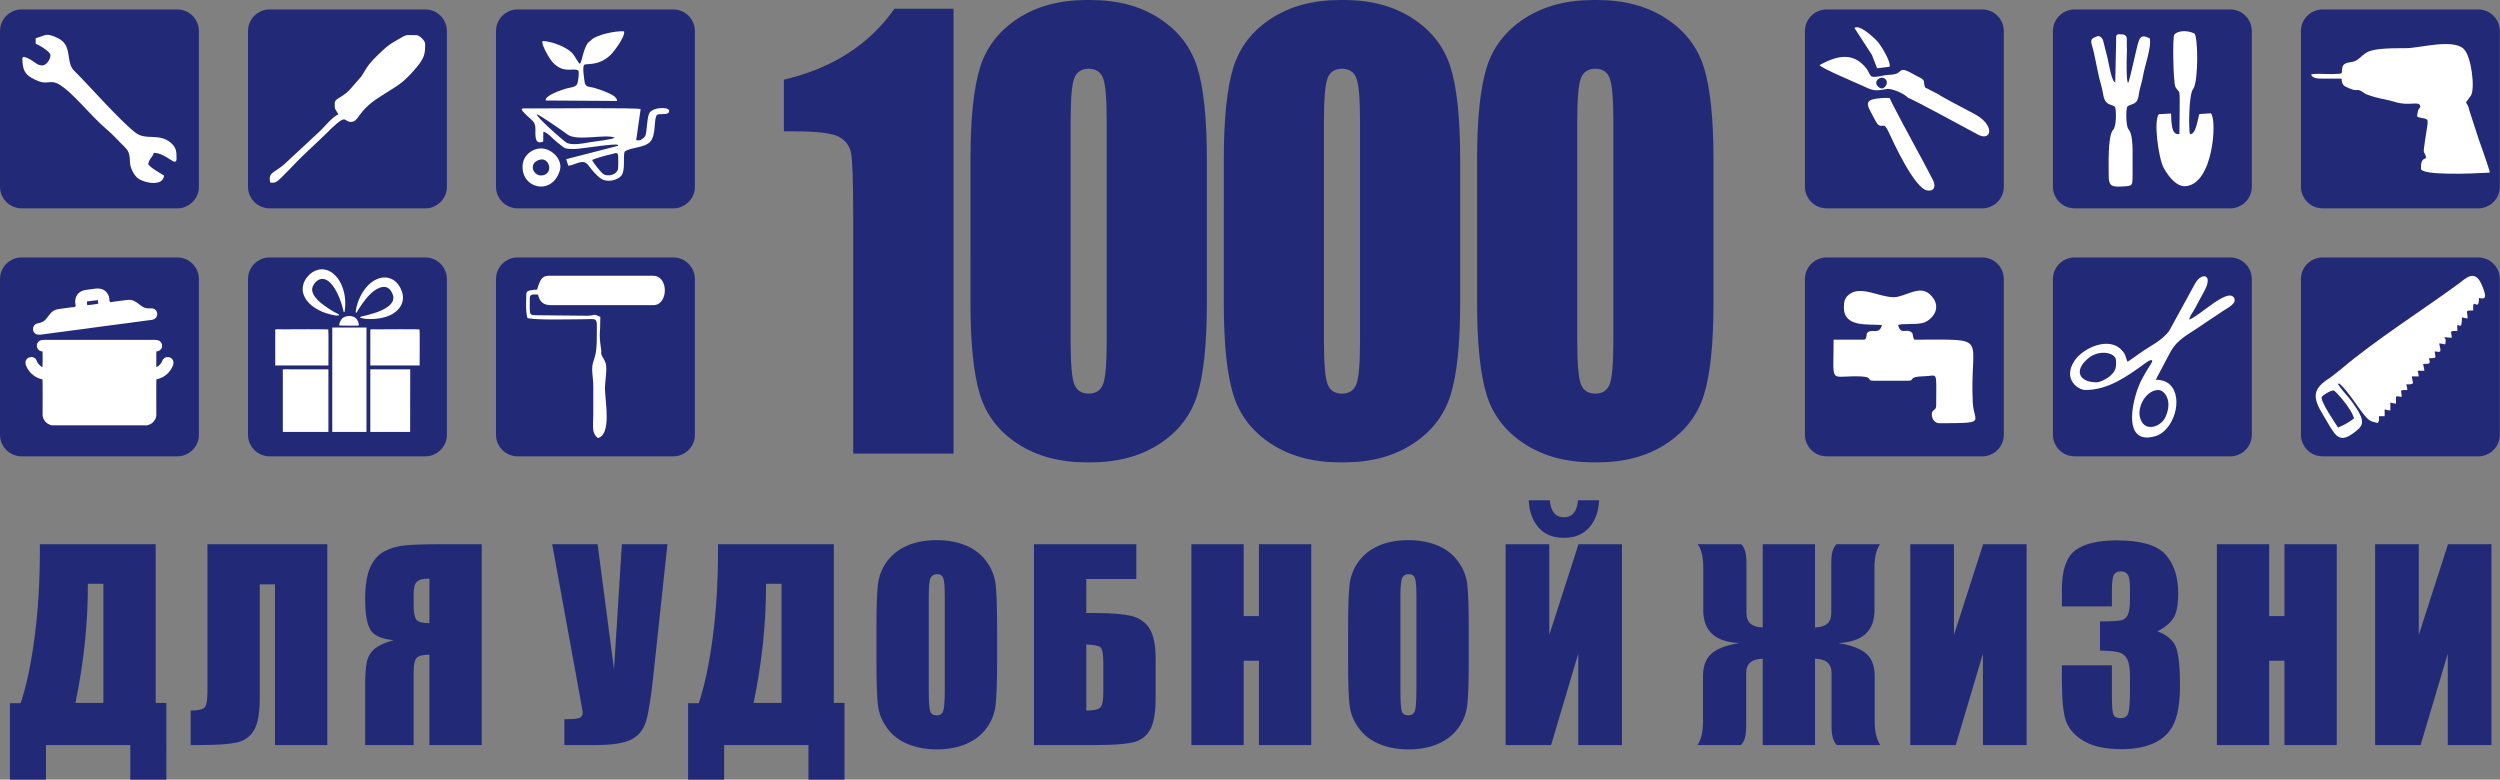 <?xml version="1.0" encoding="utf-8"?>
<!-- Generator: Adobe Illustrator 19.1.1, SVG Export Plug-In . SVG Version: 6.00 Build 0)  -->
<svg version="1.1" id="Слой_1" xmlns="http://www.w3.org/2000/svg" xmlns:xlink="http://www.w3.org/1999/xlink" x="0px" y="0px"
	 viewBox="0 0 481 150" enable-background="new 0 0 481 150" xml:space="preserve">
<rect x="0" y="0" width="481" height="150" fill="#808080" stroke="none"/>
<path fill="#222A78" d="M183.462,1.68v85.599h-19.308V41.323c0-6.637-0.147-10.641-0.425-11.976
	c-0.294-1.335-1.078-2.363-2.368-3.049c-1.291-0.685-4.166-1.028-8.626-1.028h-1.911v-9.938c9.344-2.201,16.433-6.764,21.268-13.653
	H183.462z"/>
<path fill="#222A78" d="M186.722,30.65c0-7.875,0.62-13.763,1.842-17.682c1.223-3.919,3.652-7.062,7.303-9.428
	C199.501,1.174,203.919,0,209.102,0c0.12,0,0.239,0.001,0.359,0.002C209.579,0.001,209.699,0,209.819,0
	c5.183,0,9.601,1.174,13.236,3.54c3.651,2.366,6.079,5.508,7.303,9.428c1.222,3.919,1.842,9.807,1.842,17.682
	c0,9.22,0,18.439,0,27.659c0,7.875-0.62,13.763-1.842,17.682c-1.223,3.919-3.652,7.062-7.303,9.428
	c-3.635,2.366-8.053,3.54-13.236,3.54c-0.12,0-0.239-0.001-0.359-0.002c-0.119,0.001-0.239,0.002-0.359,0.002
	c-5.183,0-9.601-1.174-13.236-3.54c-3.651-2.366-6.079-5.508-7.303-9.428c-1.222-3.919-1.842-9.807-1.842-17.682
	C186.722,49.09,186.722,39.87,186.722,30.65L186.722,30.65z M209.46,13.222c-1.398,0.019-2.321,0.633-2.771,1.824
	c-0.472,1.21-0.701,4.028-0.701,8.435c0,14,0,27.999,0,41.999c0,4.407,0.228,7.225,0.701,8.435c0.449,1.191,1.373,1.805,2.771,1.824
	c1.398-0.019,2.321-0.633,2.771-1.824c0.472-1.21,0.701-4.028,0.701-8.435c0-14,0-27.999,0-41.999c0-4.407-0.228-7.225-0.701-8.435
	C211.782,13.854,210.858,13.24,209.46,13.222z"/>
<path fill="#222A78" d="M235.459,30.65c0-7.875,0.62-13.763,1.842-17.682c1.223-3.919,3.652-7.062,7.303-9.428
	C248.238,1.174,252.656,0,257.839,0c0.12,0,0.239,0.001,0.359,0.002C258.317,0.001,258.436,0,258.556,0
	c5.183,0,9.601,1.174,13.236,3.54c3.651,2.366,6.079,5.508,7.303,9.428c1.222,3.919,1.842,9.807,1.842,17.682
	c0,9.22,0,18.439,0,27.659c0,7.875-0.62,13.763-1.842,17.682c-1.223,3.919-3.652,7.062-7.303,9.428
	c-3.635,2.366-8.053,3.54-13.236,3.54c-0.12,0-0.239-0.001-0.359-0.002c-0.119,0.001-0.239,0.002-0.359,0.002
	c-5.183,0-9.601-1.174-13.236-3.54c-3.651-2.366-6.079-5.508-7.303-9.428c-1.222-3.919-1.842-9.807-1.842-17.682
	C235.459,49.09,235.459,39.87,235.459,30.65L235.459,30.65z M258.198,13.222c-1.398,0.019-2.321,0.633-2.771,1.824
	c-0.472,1.21-0.701,4.028-0.701,8.435c0,14,0,27.999,0,41.999c0,4.407,0.228,7.225,0.701,8.435c0.449,1.191,1.373,1.805,2.771,1.824
	c1.398-0.019,2.321-0.633,2.771-1.824c0.472-1.21,0.701-4.028,0.701-8.435c0-14,0-27.999,0-41.999c0-4.407-0.228-7.225-0.701-8.435
	C260.519,13.854,259.595,13.24,258.198,13.222z"/>
<path fill="#222A78" d="M284.196,30.65c0-7.875,0.62-13.763,1.842-17.682c1.223-3.919,3.652-7.062,7.303-9.428
	C296.976,1.174,301.393,0,306.576,0c0.12,0,0.239,0.001,0.359,0.002C307.054,0.001,307.173,0,307.293,0
	c5.183,0,9.601,1.174,13.236,3.54c3.651,2.366,6.079,5.508,7.303,9.428c1.222,3.919,1.842,9.807,1.842,17.682
	c0,9.22,0,18.439,0,27.659c0,7.875-0.62,13.763-1.842,17.682c-1.223,3.919-3.652,7.062-7.303,9.428
	c-3.635,2.366-8.053,3.54-13.236,3.54c-0.12,0-0.239-0.001-0.359-0.002c-0.119,0.001-0.239,0.002-0.359,0.002
	c-5.183,0-9.601-1.174-13.236-3.54c-3.651-2.366-6.079-5.508-7.303-9.428c-1.222-3.919-1.842-9.807-1.842-17.682
	C284.196,49.09,284.196,39.87,284.196,30.65L284.196,30.65z M306.935,13.222c-1.398,0.019-2.322,0.633-2.771,1.824
	c-0.472,1.21-0.701,4.028-0.701,8.435c0,14,0,27.999,0,41.999c0,4.407,0.228,7.225,0.701,8.435c0.449,1.191,1.373,1.805,2.771,1.824
	c1.398-0.019,2.321-0.633,2.771-1.824c0.472-1.21,0.701-4.028,0.701-8.435c0-14,0-27.999,0-41.999c0-4.407-0.228-7.225-0.701-8.435
	C309.256,13.854,308.333,13.24,306.935,13.222z"/>
<path fill-rule="evenodd" clip-rule="evenodd" fill="#222A78" d="M351.424,1.817h29.959c2.285,0,4.155,1.87,4.155,4.155v29.959
	c0,2.285-1.87,4.155-4.155,4.155h-29.959c-2.285,0-4.155-1.87-4.155-4.155V5.972C347.269,3.687,349.139,1.817,351.424,1.817z"/>
<path fill-rule="evenodd" clip-rule="evenodd" fill="#222A78" d="M351.424,49.532h29.959c2.285,0,4.155,1.87,4.155,4.155v29.959
	c0,2.285-1.87,4.155-4.155,4.155h-29.959c-2.285,0-4.155-1.87-4.155-4.155V53.687C347.269,51.402,349.139,49.532,351.424,49.532z"/>
<path fill-rule="evenodd" clip-rule="evenodd" fill="#222A78" d="M399.139,1.817h29.959c2.285,0,4.155,1.87,4.155,4.155v29.959
	c0,2.285-1.87,4.155-4.155,4.155h-29.959c-2.285,0-4.155-1.87-4.155-4.155V5.972C394.984,3.687,396.854,1.817,399.139,1.817z"/>
<path fill-rule="evenodd" clip-rule="evenodd" fill="#222A78" d="M399.139,49.532h29.959c2.285,0,4.155,1.87,4.155,4.155v29.959
	c0,2.285-1.87,4.155-4.155,4.155h-29.959c-2.285,0-4.155-1.87-4.155-4.155V53.687C394.984,51.402,396.854,49.532,399.139,49.532z"/>
<path fill-rule="evenodd" clip-rule="evenodd" fill="#222A78" d="M446.855,1.817h29.959c2.285,0,4.155,1.87,4.155,4.155v29.959
	c0,2.285-1.87,4.155-4.155,4.155h-29.959c-2.285,0-4.155-1.87-4.155-4.155V5.972C442.7,3.687,444.569,1.817,446.855,1.817z"/>
<path fill-rule="evenodd" clip-rule="evenodd" fill="#222A78" d="M446.855,49.532h29.959c2.285,0,4.155,1.87,4.155,4.155v29.959
	c0,2.285-1.87,4.155-4.155,4.155h-29.959c-2.285,0-4.155-1.87-4.155-4.155V53.687C442.7,51.402,444.569,49.532,446.855,49.532z"/>
<path fill-rule="evenodd" clip-rule="evenodd" fill="#FFFFFF" d="M361.151,13.129l2.398-0.286c0.348-0.843-1.615-4.081-2.291-4.827
	c-0.658-0.725-3.514-3.42-4.466-2.638l3.366,5.192L361.151,13.129L361.151,13.129z M370.816,36.642
	c1.461,0.205,1.665-0.94,1.03-2.109c-0.931-1.714-1.792-3.49-2.765-5.198c-0.639-1.121-5.361-9.951-5.511-10.465
	c-0.807-0.103-2.716,0.041-3.461,0.316c-1.273,0.471-0.578,1.559-0.167,2.359c0.195,0.379,1.127,2.195,1.336,2.378
	c0.991,0.87,1.103-0.685,2.085,1.456C364.351,27.533,368.407,36.305,370.816,36.642L370.816,36.642z M350.078,12.537
	c4.469-2.536,7.053-1.835,9.025,0.643c0.395,0.496,0.448,0.988,0.955,1.54c0.94,0.241,2.318-0.287,3.281-0.314
	c2.481-0.069,1.859-0.885,2.826-0.957c0.585-0.043,2.016,0.866,2.615,1.165c1.951,0.971,1.103,0.722,1.604,2.207l2.638,1.362
	c0.065,0.175,5.928,3.266,6.599,3.603c4.367,2.188,3.607,5.525,0.947,4.117c-1.504-0.796-12.927-7.041-13.453-7.071
	c-0.655-0.794-3.157-1.89-4.131-1.701c-2.388,0.463-2.682,0.273-4.741-0.676C357.086,15.92,350.525,13.167,350.078,12.537
	L350.078,12.537z M361.572,15.093c-1.439,0.827,0.154,2.35,0.871,1.803C363.769,15.887,362.603,14.5,361.572,15.093z"/>
<path fill-rule="evenodd" clip-rule="evenodd" fill="#FFFFFF" d="M444.644,14.356c0.334,0.625,0.827,0.795,2.54,0.772
	c1.107-0.014,2.213-0.008,3.32-0.008c0.11,1.32,0.392,1.414,1.633,1.934c1.79,0.75,1.029-0.402,3.031,1.045
	c2.544,0.986,3.639,0.895,5.607,1.515c2.638,0.831,4.465-0.177,4.84,0.661c0.184,0.411-0.207,0.57-0.35,0.899
	c-0.246,1.375-0.548,1.299,0.785,1.539c1.454,0.262,1.117,0.26,0.546,4.17c-0.493,3.377-0.205,1.727,0.213,3.524
	c-0.912,0.244-1.019,0.868-1.019,2.039c0,1.39,10.409,0.938,12.285,0.809c1.117-0.077,1.081,0.196,0.735-0.919
	c-0.5-1.612-1.669-4.878-1.932-5.628l-1.686-5.193c-0.344-1.028-0.141-0.913-0.74-1.808l0.966-1.334
	c0.799-1.341,0.121-7.457-1.385-8.948c-2.064-2.044-8.602-0.147-11.041-0.159c-8.352-0.041-7.466,0.873-9.465,2.255
	c-1.116,0.772-2.226,0.152-2.814,1.27c-0.397,1.674,0.57,1.315-2.217,1.471C447.254,14.225,444.985,14.115,444.644,14.356z"/>
<path fill-rule="evenodd" clip-rule="evenodd" fill="#FFFFFF" d="M409.343,69.615c0.862-0.577,1.634-1.14,2.462-1.726
	c1.842-1.303,4.22-2.378,5.573-4.281l4.969-9.073c1.126-2.112,3.694-1.988,1.661,1.661c-0.118,0.211-0.142,0.269-0.263,0.476
	l-1.64,3.041c-0.564,0.931-0.554,0.713-0.937,1.773c1.85-0.493,7.324-6.131,8.626-4.236c0.736,1.072-1.215,2.011-1.978,2.509
	l-3.694,2.465c-3.187,2.254-5.059,2.866-6.546,5.525l-2.814,5.316c1.187,0,2.139,0.354,2.745,0.951
	c2.674,2.619,0.675,8.852-2.755,9.885c-6.915,2.085-4.349-8.03-2.531-11.16c0.298-0.513,0.401-0.751,0.703-1.268
	c0.62-1.062,2.012-2.747,0.463-2.018c-0.066,0.031-0.553,0.365-0.592,0.394c-3.494,2.545-7.144,5.187-11.583,5.187
	c-1.355,0-4.377-2.048-2.119-5.568c1.584-2.469,6.584-4.811,9.091-2.144C409.115,68.312,408.845,68.579,409.343,69.615
	L409.343,69.615z M403.352,73.557c0.73,0,1.899-0.637,2.451-1.076c1.473-1.171,1.322-2.032,1.322-3.112
	c0-1.512-3.229-2.299-5.489-0.316C398.924,71.433,400.171,73.557,403.352,73.557L403.352,73.557z M412.239,77.192
	c-0.642,1.232-0.892,2.703-0.16,3.974c1.045,1.814,3.762,0.907,4.598-1.014c1.386-3.188-0.275-5.117-1.421-5.117
	C413.872,75.035,412.755,76.202,412.239,77.192z"/>
<path fill-rule="evenodd" clip-rule="evenodd" fill="#FFFFFF" d="M365.192,62.535c0.69-0.331,3.05-0.03,4.689-0.386
	c1.588-0.345,4.178-2.888,1.465-5.488c-2.04-1.955-4.779,0.517-7,0.517c-2.842,0-6.366-2.341-8.648-0.473
	c-0.712,0.583-0.938,1.266-0.938,2.447c0,3.89,4.613,3.156,7.331,3.383c-0.546,2.047-1.967,0.537-2.855,1.528
	c-0.137,0.153-0.07,0.709-0.254,1.041c-0.094,0.17-0.086,0.251-0.556,0.251h-5.639c0,8.304-0.807,7.102,3.952,7.044
	c4.217-0.052,2.131,0.85,3.661,0.85h6.767c1.406,0-0.322-0.786,3.11-0.861c2.648-0.058,2.247-1.35,2.247,5.654
	c0,1.037-0.846,0.654-0.846,1.692c0,1.038,0.722,1.692,1.41,1.692c9.39,0,6.667-0.086,6.477-3.94
	c-0.645-13.118,3.638-12.132-11.27-12.132c-0.392-0.816-0.172-1.098-0.462-1.363C366.777,63.031,365.746,64.608,365.192,62.535z"/>
<path fill-rule="evenodd" clip-rule="evenodd" fill="#FFFFFF" d="M447.064,80.007c2.092,3.417,2.705,5.6,5.781,3.289
	c1.869-1.404,2.53-2.058-0.287-5.94c-0.904-1.245-1.877-2.141-2.717-3.406c0.118,0.031,0.058-0.272,0.171-0.192
	c1.561,1.099,4.066,5.359,5.376,6.672c0.692,0.694,1.167,0.736,2.107,0.955c0.3-0.534,0.218-0.405,0.218-1.312h1.094v-1.312
	c0.498,0.116,0.503,0.169,1.093,0.218v-1.531c0.499,0.116,0.503,0.17,1.093,0.219c0-1.795-0.228-1.422,1.093-1.312
	c-0.03-1.329-0.602-1.312,1.093-1.312c-0.049-0.59-0.103-0.595-0.219-1.093c0.889,0,0.704,0.073,1.312-0.219l-0.252-1.305
	l1.345-0.007c-0.049-0.59-0.103-0.595-0.219-1.093h1.312l-0.252-1.305c1.438-0.007,1.381-0.008,1.127-1.1
	c1.705,0,1.194-0.099,1.093-1.312c1.176,0.098,1.333,0.437,0.875-1.531c1.375,0.031,1.105,0.643,1.257-0.589
	c0.065-0.527-1.236-0.703,1.148-0.504c-0.03-1.329-0.602-1.312,1.093-1.312c-0.234-2.815,0.875,0.907,0.875-2.624
	c0.498,0.116,0.503,0.169,1.093,0.219c0-1.493-0.658-1.531,1.093-1.531c-0.245-2.967,1.093,0.566,1.093-2.405
	c1.272,0.296,1.599-0.059,0.543-2.511c-1.075-2.496-2.359-1.991-4.162-0.452c-7.182,5.282-16.383,11.077-23.16,16.857l-1.844,1.436
	C444.72,74.896,444.963,76.576,447.064,80.007L447.064,80.007z M446.734,76.316c0.173-0.251,1.597-1.204,2.277-1.204
	c0.288,0.08,3.438,3.456,3.891,5.399c-0.886,0.649-1.433,1.049-3.062,1.749C449.361,81.488,446.248,77.021,446.734,76.316z"/>
<path fill-rule="evenodd" clip-rule="evenodd" fill="#FFFFFF" d="M407.162,6.876l-0.188,8.948c-0.71-0.005-1.301-3.979-1.49-4.691
	c-0.226-0.851-0.416-1.611-0.624-2.443c-0.197-0.789-0.253-1.615-1.19-1.768c-0.606,0.296-1.358,0.291-1.313,1.207
	c0.014,0.283,0.41,1.469,0.494,1.925c0.257,1.391,0.591,2.711,0.847,4.075c0.237,1.265,0.753,2.71,0.942,3.979
	c0.366,2.458,1.783,1.8,2.321,2.524c0.243,0.876,0.228,3.718-0.383,4.328c-1.112,1.111-0.845,7.314-0.86,8.848
	c-0.02,2.046,0.688,2.15,2.442,2.077c2.25-0.094,2.125-0.086,2.146-2.405c0.014-1.543-0.012-3.077,0.003-4.596
	c0.01-1.002-0.099-3.276-0.787-4.019c-0.478-0.516-0.54-3.71-0.229-4.369c0.715-0.599,1.973-0.198,2.195-2.224
	c0.119-1.082,0.659-2.503,0.823-3.614c0.268-1.819,1.726-5.703,1.287-7.298c-0.956-0.41-1.646-0.701-2.091,0.509
	c-0.452,1.228-1.751,7.765-2.067,8.098c-0.365-0.257-0.288-4.805-0.239-5.554c0.057-0.858-0.039-1.888,0.001-2.823
	c0.046-1.077-0.843-0.992-1.743-0.992L407.162,6.876L407.162,6.876z M418.53,16.664c0.231,0.57,0.711,0.78,0.789,1.246
	c0.13,0.776-0.004,6.352-0.004,7.897c-0.661-0.022-1.573,0.208-1.604-3.968l-2.337,0.133c-1.077,1.154-0.086,8.492,0.926,10.34
	c0.927,1.69,2.482,3.639,4.198,3.514c5.337-0.389,6.095-12.746,4.886-14.024l-2.21,0.137c-0.315,0.689-0.612,3.98-1.814,3.866
	c-0.252-0.338-0.326-7.474,0.606-8.706c1.031-1.364,0.953-10.065,0.236-10.658c-1.5-0.689-3.191-0.525-3.859,0.196
	C417.974,7.035,418.123,15.659,418.53,16.664z"/>
<path fill-rule="evenodd" clip-rule="evenodd" fill="#222A78" d="M4.155,1.817h29.959c2.285,0,4.155,1.87,4.155,4.155v29.959
	c0,2.285-1.87,4.155-4.155,4.155H4.155C1.87,40.086,0,38.216,0,35.931V5.972C0,3.687,1.87,1.817,4.155,1.817z"/>
<path fill-rule="evenodd" clip-rule="evenodd" fill="#222A78" d="M4.155,49.532h29.959c2.285,0,4.155,1.87,4.155,4.155v29.959
	c0,2.285-1.87,4.155-4.155,4.155H4.155C1.87,87.801,0,85.932,0,83.647V53.687C0,51.402,1.87,49.532,4.155,49.532z"/>
<path fill-rule="evenodd" clip-rule="evenodd" fill="#222A78" d="M51.87,1.817H81.83c2.285,0,4.155,1.87,4.155,4.155v29.959
	c0,2.285-1.87,4.155-4.155,4.155H51.87c-2.285,0-4.155-1.87-4.155-4.155V5.972C47.715,3.687,49.585,1.817,51.87,1.817z"/>
<path fill-rule="evenodd" clip-rule="evenodd" fill="#222A78" d="M51.87,49.532H81.83c2.285,0,4.155,1.87,4.155,4.155v29.959
	c0,2.285-1.87,4.155-4.155,4.155H51.87c-2.285,0-4.155-1.87-4.155-4.155V53.687C47.715,51.402,49.585,49.532,51.87,49.532z"/>
<path fill-rule="evenodd" clip-rule="evenodd" fill="#222A78" d="M99.585,1.817h29.959c2.285,0,4.155,1.87,4.155,4.155v29.959
	c0,2.285-1.87,4.155-4.155,4.155H99.585c-2.285,0-4.155-1.87-4.155-4.155V5.972C95.431,3.687,97.3,1.817,99.585,1.817z"/>
<path fill-rule="evenodd" clip-rule="evenodd" fill="#222A78" d="M99.585,49.532h29.959c2.285,0,4.155,1.87,4.155,4.155v29.959
	c0,2.285-1.87,4.155-4.155,4.155H99.585c-2.285,0-4.155-1.87-4.155-4.155V53.687C95.431,51.402,97.3,49.532,99.585,49.532z"/>
<path fill-rule="evenodd" clip-rule="evenodd" fill="#FFFFFF" d="M107.716,32.779c-1.498,5.046-7.661,3.452-7.145-1.173
	c0.218-1.954,2.249-3.36,4.162-2.982C106.566,28.986,108.267,30.922,107.716,32.779L107.716,32.779z M103.916,30.709
	c-2.466,0.614-1.32,3.389,0.524,3.02C106.545,33.308,105.685,30.269,103.916,30.709L103.916,30.709z M113.574,7.881
	c0.902-1.192,5.023-2.007,6.486-1.851c0.325,0.871-1.875,3.855-2.577,4.526c-2.346,2.246-4.603,1.569-5.093,1.927
	c-0.368,0.495-0.006,2.459,0.062,3.113c0.138,1.327,0.89,0.992,2.016,1.349c0.76,0.242,4.451,1.324,4.24,2.479l-13.717-0.089
	c-0.215-0.97,3.11-2.044,3.861-2.271c0.707-0.214,1.915-0.253,2.198-0.895c0.183-0.414,0.448-2.234,0.209-2.617
	c-1.191-0.586-2.669,0.705-4.88-1.506c-0.522-0.522-2.384-3.597-1.971-4.151c1.492,0,4.824,1.106,5.96,2.634
	c0.241,0.323,0.976,1.706,1.184,1.745C112,12.108,112.263,8.542,113.574,7.881L113.574,7.881z M123.897,26.465
	c-0.719,0.646-0.97,0.578-1.492,0.491L123.258,21c-0.387-0.312-17.783-0.136-20.946-0.136c-2.156,0-2.568-0.247-0.94,1.37
	c0.926,0.92,1.642,1.109,1.642,2.571c0,1.209-0.203,3.144,1.5,2.428l0.018-1.874c0.74,0.007,1.927,1.468,2.645,2.001
	c1.575,1.171,1.172,1.302,3.349,1.304c1.233,0.001,7.832-1.125,8.336-0.796l0.049,0.187l-9.972,2.567l0.401,1.263
	c1.416-0.129,2.795-1.447,3.813-0.138c0.726,0.934,1.543,1.998,2.529,2.653c1.072,0.711,3.095,0.378,3.881-0.637
	c0.799-1.03,0.286-3.607,0.608-4.574c0.92-0.81,3.726-0.725,4.854-1.836c1.329-1.308,0.664-4.582,1.426-5.29
	c0.327-0.149,1.33-0.069,1.822-0.178c0.654-0.144,0.613-0.849,0.019-0.992c-0.99-0.239-2.639-0.05-3.265,0.722
	c-0.439,0.542-0.529,2.547-0.645,3.326C124.299,25.502,124.329,26.077,123.897,26.465L123.897,26.465z M109.204,25.884
	c1.803,1.351,7.388-0.161,9.061,0.597c-0.227,0.331-3.978,0.761-4.659,0.871c-1.25,0.203-3.684,0.738-4.701,0.034
	c-0.804-0.556-5.638-4.809-5.655-5.409C103.805,22.057,108.433,25.306,109.204,25.884L109.204,25.884z M117.476,29.704
	c0.722-0.117,1.412-0.685,1.456,0.352c0.025,0.578,0.041,1.774-0.01,2.327c-0.112,1.227-2.034,1.761-2.962,1.02
	c-0.369-0.294-1.962-2.249-2.025-2.634C114.383,30.519,116.938,29.791,117.476,29.704z"/>
<path fill-rule="evenodd" clip-rule="evenodd" fill="#FFFFFF" d="M33.967,30.505c0-1.246-0.028-2.065-0.995-2.939
	c-2.313-2.09-4.889-0.449-6.917-2.044c-3.172-2.495-8.741-8.896-11.953-12.088c-1.449-1.728-0.168-4.696-2.898-6.062
	C8.737,6.137,8.751,6.9,6.866,7.339v1.093c0.511,0.136,2.841,1.486,2.841,2.185c0,0.853-0.834,1.967-1.53,1.967
	c-0.919,0-1.279-0.458-1.956-0.887c-0.328-0.208-0.41-0.276-0.858-0.483c-1.157-0.535-1.105-0.236-1.025,0.798
	c0.107,1.37,0.484,2.237,1.69,2.94c4.623,2.696,2.731-2.124,9.596,5.047c1.467,1.522,3.209,3.455,4.81,4.807
	c1.129,0.953,2.029,1.956,3.099,3.021c0.298,0.296,0.479,0.456,0.75,0.78c0.041,0.049,0.16,0.187,0.196,0.241
	c0.733,1.074,0.321,2.258,0.729,3.423c0.238,0.678,0.656,1.434,1.165,1.895c1.128,1.023,5.003,1.857,5.189-0.381l-1.62-1.003
	c-0.636-0.409-1.004-0.682-1.44-1.183c0.295-1.265,0.857-1.302,1.093-2.185C32.017,29.413,33.967,32.356,33.967,30.505z"/>
<path fill-rule="evenodd" clip-rule="evenodd" fill="#FFFFFF" d="M64.396,19.878c0,1.382,0.026,0.842,0.715,2.146
	c-0.956,0.255-2.695,2.378-3.512,3.164l-6.922,6.431c-1.918,1.676-3.148,1.51-2.68,3.519c0.845,0,0.625,0.088,1.232-0.199
	c0.599-0.283,4.121-4.131,4.914-4.862l4.166-3.941c4.78-4.83,3.591-2.682,5.187-2.682c1.641,0,1.111-1.969,5.493-4.76
	c0.236-0.15,0.183-0.115,0.434-0.281c2.828-1.872,3.82-2.079,6.388-5.057c1.869-2.167,1.991-2.884,1.991-4.924
	c0-0.577-1.092-1.669-1.669-1.669c-2.679,0-1.597-0.217-4.098,1.148c-1.313,0.717-2.164,1.541-3.193,2.53l-0.956,0.951
	c-0.034,0.036-0.082,0.087-0.116,0.122c-0.033,0.036-0.081,0.089-0.113,0.125c-1.314,1.459-1.194,1.67-2.153,3.093L67.164,17.4
	C65.445,19.037,64.396,18.934,64.396,19.878z"/>
<path fill-rule="evenodd" clip-rule="evenodd" fill="#FFFFFF" d="M101.253,56.677c0,2.012-0.167,2.838,0.226,4.524
	c1.751,0.408,7.876,0.234,10.406,0.226c3.331-0.011,2.94-0.601,2.94,3.167c0,1.815-0.044,3.283-0.617,4.812
	c-0.586,1.567-0.049,3.155-0.056,4.91c-0.007,1.811-0.005,3.623-0.005,5.435c0,2.138-0.383,3.581,0.905,4.524
	c2.583-0.69,1.432-6.794,1.349-9.268c-0.055-1.631,0.483-3.844,0.14-5.115c-0.147-0.545-0.778-1.393-0.851-1.741
	c-0.078-0.377,0.068-0.244-0.043-1.001c-0.461-3.128-0.143-2.543-0.143-6.175c-1.533-0.736-0.984-0.226-2.488-0.226l-9.341-0.091
	c-1.99-0.077-1.744,0.305-1.744-3.302c0-0.879,0.749-0.679,1.584-0.679c0.322,1.382,1.015,2.036,2.488,2.036h19.681
	c0.771,0,1.29-0.364,1.639-0.849c1.17-1.628,0.582-4.806-1.639-4.806h-20.133c-1.33,0-1.642,1.011-1.966,1.88
	c-0.455,1.221,0.064,0.632-1.166,0.87C101.83,55.921,101.253,55.895,101.253,56.677z"/>
<path fill-rule="evenodd" clip-rule="evenodd" fill="#FFFFFF" d="M69.01,62.633c0.115-0.375-0.211-1.08-0.487-1.357
	c-0.361-0.362-0.878-0.481-1.376-0.478c-0.445,0.003-1.06,0.176-1.355,0.526c-0.272,0.323-0.6,0.998-0.505,1.308
	C65.4,62.67,68.877,62.674,69.01,62.633L69.01,62.633z M66.293,60.03c0.333-2.008,0.083-4.164-0.952-5.942
	c-0.956-1.642-2.709-2.814-4.636-2.011c-1.694,0.706-2.907,2.688-2.319,4.521c0.537,1.676,2.172,2.783,3.724,3.428
	c0.62,0.257,2.305,0.755,2.929,0.685c0.374-0.042,0.165-0.221-0.038-0.319c-0.568-0.275-1.178-0.636-1.704-0.983
	c-1.17-0.772-3.393-2.296-3.236-3.895c0.08-0.818,1.81-3.399,3.969-0.541c0.989,1.309,1.774,3.455,2.093,5.058H66.293L66.293,60.03z
	 M73.614,55.215c-1.579,0.217-3.05,1.995-3.923,3.227c-0.256,0.361-0.473,0.716-0.716,1.08c-0.12,0.18-0.206,0.43-0.332,0.578
	c-0.233,0.272-0.21-0.179-0.191-0.308c0.14-0.916,0.459-1.913,0.87-2.745c2.23-4.513,6.628-4.881,8.001-0.98
	c0.694,1.973-0.404,3.68-2.169,4.533c-2.524,1.221-6.114,0.746-5.869,0.399c0.061-0.087,1.193-0.317,1.397-0.371
	c0.477-0.125,0.92-0.258,1.39-0.405c1.375-0.432,4.159-1.582,3.522-3.456C75.275,55.835,74.702,55.066,73.614,55.215L73.614,55.215z
	 M80.708,63.391c-0.178-0.09-7.349-0.028-8.205-0.028c-1.286,0-1.271-0.107-1.255,0.283c0.007,0.168,0.001,0.345,0.002,0.514v6.154
	h9.487C80.736,69.58,80.792,63.556,80.708,63.391L80.708,63.391z M63.158,63.392c-0.169-0.088-7.693-0.029-8.575-0.029
	c-1.925,0-1.618-0.152-1.624,0.541v6.41h10.227C63.187,69.588,63.239,63.546,63.158,63.392L63.158,63.392z M71.25,83.106h7.663
	l0.014-12.051H71.25V83.106L71.25,83.106z M63.187,71.055c-2.469,0-4.938,0-7.407,0c-1.63,0-1.365-0.109-1.365,0.487v11.106
	c-0.001,0.555-0.079,0.455,0.484,0.456l8.287,0.002V71.055L63.187,71.055z M63.928,83.106h6.581V63.021h-6.581V83.106z"/>
<path fill-rule="evenodd" clip-rule="evenodd" fill="#FFFFFF" d="M18.361,55.534c-0.608,0.082-1.217,0.159-1.824,0.241
	c-1.186,0.161-1.991,0.902-2.068,2.116c-0.03,0.474,0.112,0.768,0.084,0.967c-0.039,0.276-0.514,0.244-0.723,0.258
	c-0.277,0.018-0.621,0.091-0.91,0.125c-0.307,0.037-0.618,0.078-0.925,0.119c-0.565,0.076-1.162,0.125-1.666,0.416
	c-0.862,0.497-1.221,1.627-2.065,2.11c-0.468,0.268-1.177,0.276-1.518,0.556c-0.433,0.356-0.517,1.083-0.179,1.524
	c0.423,0.551,1.006,0.46,1.617,0.371c0.922-0.134,1.819-0.223,2.752-0.371c0.305-0.048,0.618-0.071,0.927-0.117
	c0.3-0.044,0.619-0.083,0.921-0.12c0.309-0.038,0.615-0.094,0.926-0.126c1.224-0.126,2.456-0.346,3.683-0.487
	c0.3-0.034,0.598-0.092,0.896-0.126l2.769-0.368c1.223-0.179,2.467-0.309,3.691-0.484c1.219-0.174,2.442-0.315,3.661-0.492
	c0.554-0.08,1.198-0.049,1.588-0.503c0.364-0.425,0.33-1.136-0.082-1.524c-0.5-0.472-1.128-0.195-1.749-0.316
	c-0.556-0.108-0.923-0.405-1.358-0.735c-1.274-0.965-1.545-0.99-3.146-0.757c-0.309,0.045-0.613,0.086-0.922,0.127
	c-0.303,0.04-0.628,0.064-0.925,0.113c-0.22,0.037-0.623,0.209-0.717-0.082c-0.081-0.252-0.03-0.568-0.139-0.9
	C20.569,55.884,19.583,55.369,18.361,55.534L18.361,55.534z M16.81,58.726c-0.026-0.099,0.005-0.078-0.045-0.174
	c-0.053-0.102-0.005-0.258-0.022-0.372c-0.011-0.073-0.185-0.195,0.124-0.187c0.105,0.003,0.082,0.012,0.162-0.029
	c0.111-0.058,0.264,0.005,0.362-0.034c0.094-0.038,0.024-0.045,0.176-0.044c0.525,0.004,0.056-0.057,0.541-0.052
	c0.274,0.002,0.127-0.028,0.252-0.052l0.284-0.004c0.11-0.025-0.018-0.062,0.148-0.047c0.071,0.134,0.073,0.191,0.071,0.36
	c-0.003,0.282,0.098,0.176,0.042,0.348c-0.112,0.028-0.163-0.025-0.265,0.04c-0.091,0.059-0.053,0.036-0.263,0.034
	c-0.173-0.001-0.092,0.052-0.25,0.056c-0.062,0.002-0.233-0.011-0.281,0.003c-0.084,0.023-0.001,0.034-0.115,0.049
	c-0.033,0.004-0.109,0-0.146,0c-0.198-0.003-0.117,0.032-0.233,0.052c-0.082,0.014-0.22-0.008-0.306,0.001
	C16.936,58.682,17.021,58.726,16.81,58.726L16.81,58.726z M4.916,69.447v0.667l0.054,0.012c-0.001,0.245-0.015,0.099,0.08,0.301
	c0.037,0.079,0.081,0.169,0.125,0.253c0.044,0.083,0.088,0.178,0.125,0.259c0.034,0.074,0.018,0.037,0.077,0.099
	c0.071,0.075,0.021,0.06,0.072,0.127c0.046,0.061,0.045,0.023,0.078,0.102c0.043,0.102,0.069,0.1,0.173,0.205
	c0.075,0.076,0.031,0.051,0.073,0.123c0.054,0.091,0.369,0.402,0.491,0.461c0.052,0.025,0.066,0.048,0.11,0.092
	c0.209,0.214,0.113,0.07,0.216,0.161c0.07,0.062,0.012,0.035,0.105,0.075c0.081,0.035,0.049,0.036,0.111,0.087
	c0.034,0.028,0.209,0.106,0.262,0.132c0.091,0.044,0.176,0.094,0.273,0.113c0.098,0.019,0.044,0.02,0.118,0.057
	c0.193,0.098,0.028,0.018,0.274,0.104c0.047,0.016,0.036,0.004,0.077,0.014c0.082,0.02,0.02,0.012,0.071,0.035
	c0.074,0.033,0.101-0.002,0.174,0.026c0.007,0.002,0.116,0.065,0.125,0.073c0.045,0.068,0.019,5.721,0.017,6.843
	c0,0.324,0.084,0.281,0.107,0.54c0.006,0.073,0.072,0.158,0.107,0.231c0.157,0.335,0.086,0.138,0.246,0.402
	c0.025,0.041,0.271,0.27,0.331,0.337c0.054,0.06,0.297,0.195,0.403,0.243c0.09,0.041,0.128,0.072,0.225,0.096
	c0.093,0.023,0.057,0.031,0.116,0.054c0.067,0.026,0.089,0.002,0.163,0.015l0.023,0.044h18.442c0.037-0.096,0.097-0.01,0.231-0.086
	c0.058-0.033,0.143-0.046,0.233-0.092c0.224-0.114,0.12-0.035,0.31-0.174c0.043-0.031,0.078-0.03,0.118-0.063
	c0.089-0.072,0.22-0.231,0.324-0.323c0.092-0.081,0.039-0.113,0.13-0.194c0.093-0.081,0.189-0.297,0.249-0.417
	c0.039-0.078,0.009-0.067,0.021-0.143c0.01-0.068,0.026-0.045,0.046-0.115c0.088-0.308,0.059-0.244,0.059-0.607
	c0-0.968-0.026-6.519,0.017-6.589l0.111-0.068c0.083-0.04,0.096-0.002,0.171-0.027l0.278-0.098c0.078-0.014,0.072-0.021,0.131-0.05
	c0.223-0.109,0.446-0.174,0.66-0.297c0.033-0.019,0.059-0.063,0.093-0.085c0.065-0.043,0.05,0.002,0.125-0.073
	c0.122-0.121,0.023,0.034,0.217-0.161c0.204-0.207,0.114-0.064,0.227-0.169c0.093-0.087,0.303-0.287,0.377-0.379
	c0.084-0.103-0.044-0.016,0.161-0.218c0.168-0.165,0.019-0.053,0.17-0.226c0.062-0.071,0.012-0.05,0.063-0.117
	c0.041-0.053,0.058-0.04,0.089-0.106l0.318-0.64c0.032-0.057,0.018-0.104,0.02-0.178l0.048-0.022v-0.667l-0.043-0.012
	c-0.023-0.118-0.022-0.057-0.064-0.138c-0.116-0.229-0.041-0.128-0.219-0.316c-0.069-0.074-0.391-0.244-0.466-0.254
	c-0.089-0.012-0.278,0-0.378,0c-0.397,0-0.181,0.012-0.311,0.048c-0.262,0.072-0.209,0.066-0.432,0.289
	c-0.155,0.155-0.121,0.15-0.221,0.336c-0.101,0.188-0.058,0.197-0.101,0.259c-0.025,0.037-0.061,0.053-0.083,0.099
	c-0.037,0.075,0.007,0.036-0.065,0.112c-0.074,0.078-0.027,0.038-0.067,0.115c-0.026,0.051-0.3,0.309-0.363,0.374
	c-0.11,0.113-0.122,0.059-0.209,0.151c-0.065,0.068-0.041,0.034-0.114,0.069c-0.061,0.029-0.046,0.067-0.121,0.02
	c-0.055-0.096-0.018-1.266-0.018-1.476c0-0.473-0.027-1.03,0.003-1.493c1.013-0.094,1.346-1.032,0.953-1.662
	c-0.111-0.178-0.297-0.381-0.494-0.458c-0.476-0.187-1.281-0.117-1.812-0.117H9.523c-0.47,0-1.404-0.063-1.805,0.124
	c-1.004,0.467-0.8,2.023,0.475,2.109c0.014,0.239,0.022,2.936-0.017,2.974c-0.083,0.049-0.056,0.006-0.134-0.029
	c-0.084-0.039-0.037-0.001-0.11-0.072c-0.073-0.072-0.053-0.029-0.116-0.066c-0.03-0.017-0.419-0.398-0.452-0.466
	c-0.044-0.091-0.022-0.043-0.08-0.115c-0.047-0.059-0.019-0.057-0.063-0.117c-0.025-0.033-0.069-0.061-0.081-0.097
	c-0.034-0.096,0.025-0.027-0.045-0.154l-0.023-0.05c-0.002-0.004-0.004-0.009-0.006-0.012c-0.048-0.096-0.041-0.11-0.09-0.161
	c-0.055-0.055-0.104-0.166-0.121-0.241c-0.167-0.051-0.104-0.077-0.218-0.158c-0.053-0.038-0.027-0.012-0.076-0.034
	c-0.178-0.079-0.121-0.028-0.198-0.07c-0.061-0.034,0.019-0.014-0.078-0.03c-0.19-0.032-0.046-0.064-0.216-0.056
	c-0.138,0.006-0.048,0.032-0.146,0.053c-0.044,0.01-0.131-0.001-0.179,0.002c-0.106,0.005-0.424,0.178-0.499,0.257
	c-0.102,0.106-0.106,0.083-0.165,0.215c-0.081,0.183-0.088,0.109-0.115,0.245L4.916,69.447z"/>
<path fill="#222A78" d="M32.01,150h-6.939v-6.646H8.848V150H1.909v-14.708h2.052c1.083-3.168,1.979-7.33,2.671-12.493
	c0.692-5.163,1.042-10.807,1.042-16.924v-1.173h22.282v30.541h2.052V150L32.01,150z M19.891,135.243v-22.918H16.91v0.285
	c0,7.403-0.798,14.945-2.394,22.633H19.891L19.891,135.243z M62.977,143.354H52.911v-30.932h-2.932v21.883
	c0,2.883-0.375,4.952-1.116,6.206c-0.749,1.262-1.873,2.044-3.38,2.362c-1.515,0.318-3.917,0.48-7.224,0.48h-1.572v-6.646
	c1.23,0,2.069-0.155,2.533-0.456c0.464-0.301,0.692-1.336,0.692-3.103v-28.448h23.064V143.354L62.977,143.354z M92.683,143.354
	H82.617v-17.396c-1.27,0-2.093,0.212-2.468,0.635c-0.375,0.415-0.562,1.344-0.562,2.777v13.984h-9.333V131.83
	c0-1.955,0.106-3.445,0.326-4.463c0.212-1.018,0.709-1.865,1.49-2.533s2.02-1.222,3.714-1.67c-2.313-0.204-3.811-0.863-4.504-1.963
	c-0.684-1.108-1.026-3.095-1.026-5.953c0-2.582,0.318-4.593,0.953-6.051c0.635-1.458,1.564-2.5,2.769-3.136
	c1.205-0.635,2.598-1.026,4.178-1.156c1.572-0.138,4.039-0.204,7.395-0.204h7.134V143.354L92.683,143.354z M82.617,119.899v-8.551
	h-0.481c-0.839,0-1.474,0.187-1.906,0.562c-0.432,0.375-0.643,1.173-0.643,2.403v2.126c0,1.433,0.179,2.37,0.538,2.802
	C80.483,119.679,81.313,119.899,82.617,119.899L82.617,119.899z M128.415,104.702l-2.745,25.597
	c-0.432,4.04-0.896,6.882-1.384,8.511c-0.497,1.629-1.45,2.793-2.859,3.494c-1.417,0.7-3.746,1.051-6.98,1.051h-5.864v-4.984h0.603
	c1.327,0,2.15-0.106,2.46-0.326c0.309-0.212,0.472-0.538,0.472-0.985c0-0.033-0.195-1.124-0.578-3.274l-5.302-29.083h8.739
	l3.16,24.099l1.507-24.099H128.415L128.415,104.702z M162.485,150h-6.939v-6.646h-16.223V150h-6.939v-14.708h2.052
	c1.083-3.168,1.979-7.33,2.671-12.493c0.692-5.163,1.042-10.807,1.042-16.924v-1.173h22.282v30.541h2.052V150L162.485,150z
	 M150.367,135.243v-22.918h-2.981v0.285c0,7.403-0.798,14.945-2.394,22.633H150.367L150.367,135.243z M191.84,127.359
	c0,3.885-0.09,6.629-0.277,8.242c-0.179,1.621-0.749,3.095-1.71,4.43c-0.961,1.336-2.264,2.362-3.901,3.078
	c-1.637,0.717-3.543,1.075-5.717,1.075c-2.069,0-3.917-0.342-5.562-1.018c-1.645-0.676-2.973-1.686-3.966-3.038
	c-1.002-1.352-1.596-2.826-1.792-4.414c-0.187-1.596-0.285-4.382-0.285-8.356v-6.613c0-3.885,0.09-6.629,0.277-8.242
	c0.179-1.621,0.749-3.095,1.71-4.43c0.961-1.336,2.264-2.362,3.901-3.078s3.543-1.075,5.717-1.075c2.069,0,3.917,0.342,5.562,1.018
	c1.645,0.676,2.973,1.686,3.966,3.038c1.002,1.352,1.596,2.826,1.792,4.414c0.187,1.596,0.285,4.382,0.285,8.356V127.359
	L191.84,127.359z M181.774,114.662c0-1.792-0.098-2.94-0.293-3.445c-0.195-0.497-0.595-0.749-1.197-0.749
	c-0.513,0-0.904,0.204-1.181,0.611c-0.269,0.399-0.407,1.596-0.407,3.583v18.039c0,2.24,0.09,3.624,0.269,4.145
	c0.179,0.529,0.595,0.79,1.246,0.79c0.668,0,1.099-0.301,1.287-0.904c0.187-0.603,0.277-2.044,0.277-4.316V114.662L181.774,114.662z
	 M222.344,134.314c0,2.875-0.375,4.943-1.124,6.198c-0.741,1.262-1.881,2.044-3.396,2.362c-1.523,0.318-3.942,0.48-7.265,0.48
	h-11.622v-38.652h19.693v6.695h-9.626v6.548h1.556c3.095,0,5.448,0.179,7.037,0.546c1.588,0.366,2.777,1.173,3.567,2.427
	c0.79,1.246,1.181,3.209,1.181,5.88V134.314L222.344,134.314z M212.278,133.15v-5.587c0-1.629-0.163-2.614-0.489-2.964
	c-0.326-0.35-1.254-0.546-2.785-0.595v12.705c1.279,0,2.142-0.163,2.59-0.489C212.05,135.894,212.278,134.868,212.278,133.15
	L212.278,133.15z M252.285,104.702v38.652h-10.066v-16.223h-2.932v16.223h-10.066v-38.652h10.066v13.829h2.932v-13.829H252.285
	L252.285,104.702z M282.585,127.359c0,3.885-0.09,6.629-0.277,8.242c-0.179,1.621-0.749,3.095-1.71,4.43
	c-0.961,1.336-2.264,2.362-3.901,3.078c-1.637,0.717-3.543,1.075-5.717,1.075c-2.069,0-3.917-0.342-5.562-1.018
	c-1.645-0.676-2.973-1.686-3.966-3.038c-1.002-1.352-1.596-2.826-1.792-4.414c-0.187-1.596-0.285-4.382-0.285-8.356v-6.613
	c0-3.885,0.09-6.629,0.277-8.242c0.179-1.621,0.749-3.095,1.71-4.43c0.961-1.336,2.264-2.362,3.901-3.078
	c1.637-0.717,3.543-1.075,5.717-1.075c2.069,0,3.917,0.342,5.562,1.018c1.645,0.676,2.973,1.686,3.966,3.038
	c1.002,1.352,1.596,2.826,1.792,4.414c0.187,1.596,0.285,4.382,0.285,8.356V127.359L282.585,127.359z M272.519,114.662
	c0-1.792-0.098-2.94-0.293-3.445c-0.195-0.497-0.595-0.749-1.197-0.749c-0.513,0-0.904,0.204-1.181,0.611
	c-0.269,0.399-0.407,1.596-0.407,3.583v18.039c0,2.24,0.09,3.624,0.269,4.145c0.179,0.529,0.595,0.79,1.246,0.79
	c0.668,0,1.099-0.301,1.287-0.904c0.187-0.603,0.277-2.044,0.277-4.316V114.662L272.519,114.662z M312.062,143.354h-8.405v-17.583
	l-5.229,17.583h-8.747v-38.652h8.405v17.445l5.619-17.445h8.356V143.354L312.062,143.354z M303.609,96.249h4.056
	c-0.098,2.174-0.725,3.917-1.898,5.245c-1.173,1.328-2.793,1.987-4.878,1.987c-2.101,0-3.73-0.668-4.887-2.003
	c-1.156-1.327-1.775-3.07-1.873-5.229h4.056c0.195,2.183,1.091,3.274,2.704,3.274C302.509,99.523,303.421,98.431,303.609,96.249
	L303.609,96.249z M339.145,126.74c-2.117,0.049-3.176,0.953-3.176,2.72v10.172c0,1.352-0.147,2.313-0.448,2.875
	c-0.293,0.562-0.513,0.847-0.635,0.847h-8.299c0.717-1.034,1.075-2.574,1.075-4.61v-8.682c0-1.849,0.513-3.258,1.539-4.227
	c1.026-0.969,2.793-1.661,5.286-2.077v-0.049c-4.52-0.236-6.776-2.337-6.776-6.295v-8.185c0-2.02-0.358-3.526-1.075-4.528h8.299
	c0.236,0.098,0.48,0.44,0.725,1.034c0.236,0.603,0.358,1.474,0.358,2.639v9.61c0,1.767,1.042,2.679,3.127,2.745v-16.028h10.066
	v16.028c2.085-0.065,3.127-0.977,3.127-2.745v-9.61c0-1.336,0.147-2.28,0.432-2.834c0.293-0.562,0.513-0.839,0.66-0.839h8.291
	c-0.717,1.002-1.075,2.508-1.075,4.528v8.185c0,3.958-2.264,6.059-6.8,6.295v0.049c2.5,0.415,4.268,1.108,5.302,2.077
	c1.034,0.969,1.547,2.378,1.547,4.227v8.682c0,2.036,0.358,3.575,1.075,4.61h-8.291c-0.261-0.114-0.505-0.472-0.741-1.075
	s-0.35-1.49-0.35-2.647V129.46c0-1.767-1.059-2.671-3.176-2.72v16.614h-10.066V126.74L339.145,126.74z M389.919,143.354h-8.405
	v-17.583l-5.229,17.583h-8.747v-38.652h8.405v17.445l5.619-17.445h8.356V143.354L389.919,143.354z M415.105,121.487
	c1.458,0.497,2.541,1.303,3.258,2.419c0.709,1.124,1.067,3.754,1.067,7.892c0,3.07-0.35,5.457-1.051,7.151
	c-0.7,1.694-1.906,2.981-3.624,3.86c-1.718,0.888-3.917,1.327-6.605,1.327c-3.046,0-5.448-0.513-7.183-1.539
	c-1.743-1.026-2.891-2.289-3.437-3.779c-0.546-1.482-0.823-4.072-0.823-7.753v-3.054h9.626v6.287c0,1.678,0.098,2.745,0.301,3.193
	c0.195,0.456,0.643,0.684,1.328,0.684c0.749,0,1.246-0.285,1.482-0.863c0.236-0.57,0.358-2.069,0.358-4.487v-2.679
	c0-1.482-0.163-2.565-0.497-3.25c-0.334-0.684-0.831-1.132-1.482-1.344c-0.652-0.22-1.914-0.342-3.787-0.375v-5.619
	c2.289,0,3.697-0.09,4.243-0.261c0.538-0.179,0.928-0.554,1.165-1.148c0.236-0.586,0.358-1.507,0.358-2.761v-2.142
	c0-1.352-0.138-2.24-0.415-2.671c-0.285-0.432-0.717-0.643-1.303-0.643c-0.676,0-1.132,0.228-1.376,0.676
	c-0.252,0.456-0.375,1.417-0.375,2.899v3.168h-9.626v-3.29c0-3.689,0.847-6.173,2.533-7.468c1.686-1.295,4.365-1.946,8.038-1.946
	c4.593,0,7.712,0.896,9.349,2.696c1.637,1.8,2.46,4.3,2.46,7.493c0,2.166-0.293,3.73-0.88,4.691
	C417.613,119.81,416.579,120.689,415.105,121.487L415.105,121.487z M449.591,104.702v38.652h-10.066v-16.223h-2.932v16.223h-10.066
	v-38.652h10.066v13.829h2.932v-13.829H449.591L449.591,104.702z M479.353,143.354h-8.405v-17.583l-5.229,17.583h-8.747v-38.652
	h8.405v17.445l5.619-17.445h8.356V143.354z"/>
</svg>
